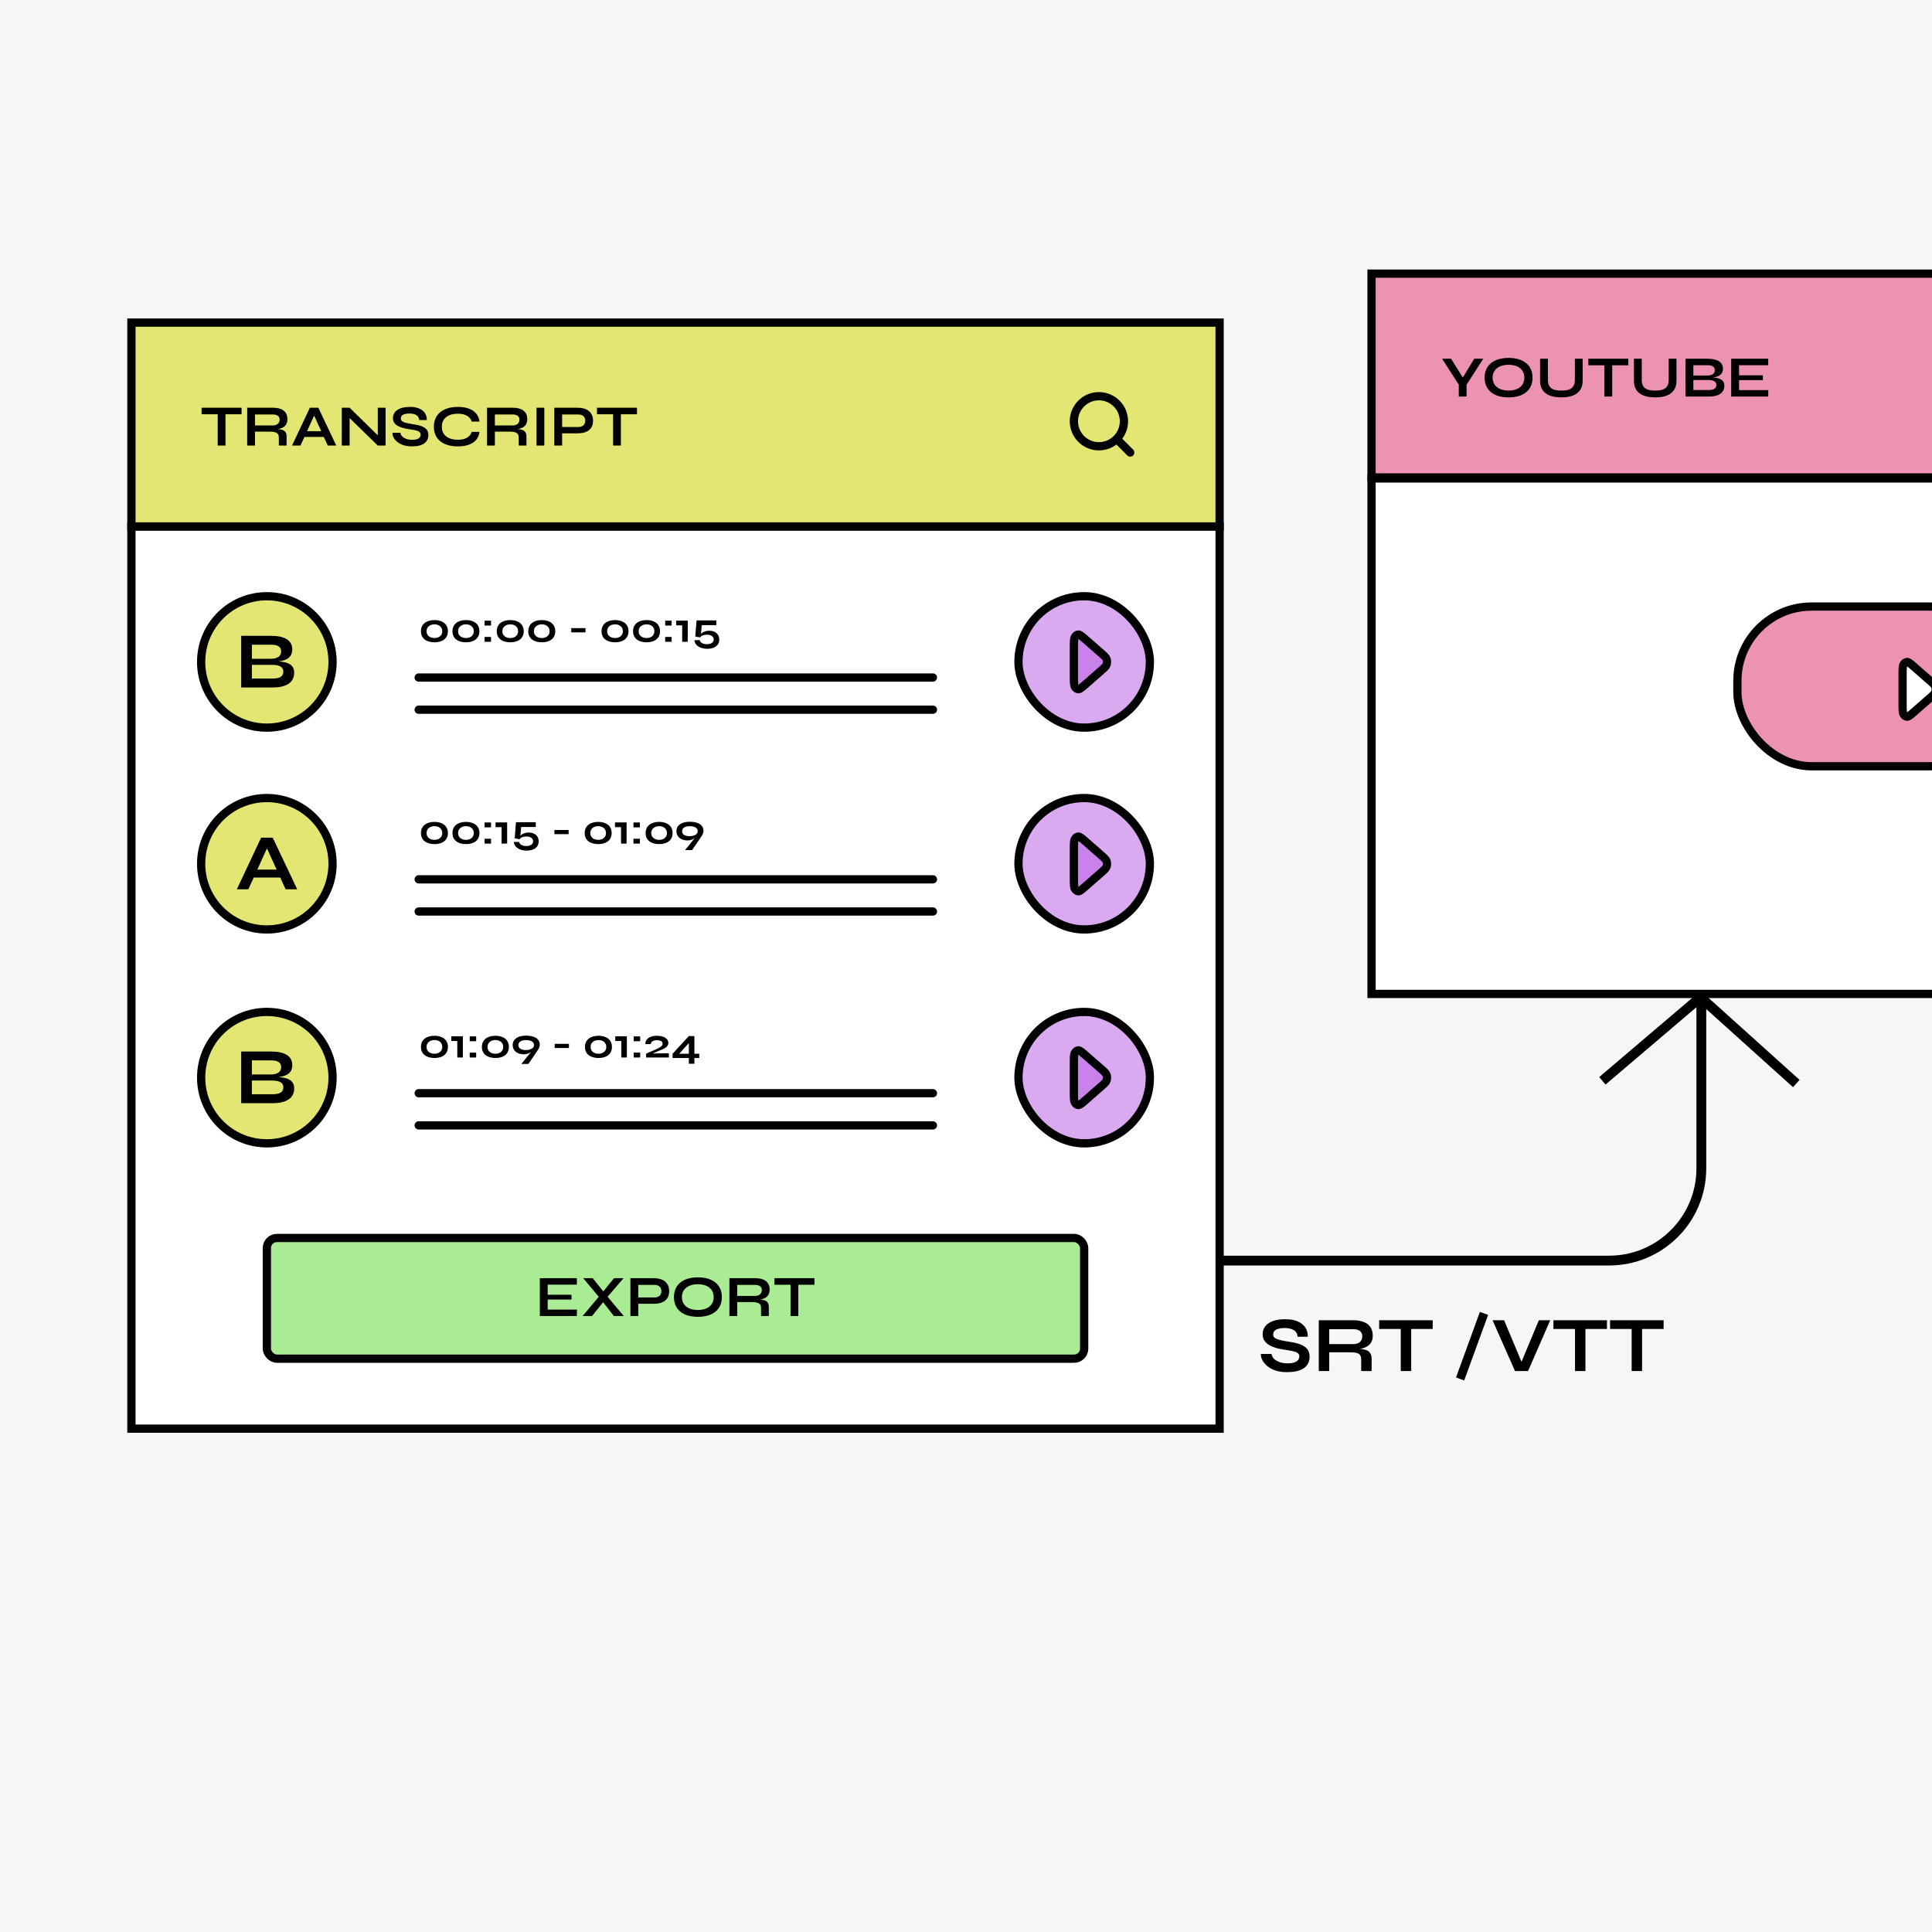 <svg width="1970" height="1970" viewBox="0 0 1970 1970" fill="none" xmlns="http://www.w3.org/2000/svg">
<rect x="0" y="0" width="1970" height="1970" fill="#333333" stroke="none"/>
<g clip-path="url(#clip0_559_178)">
<rect width="1970" height="1970" fill="#F6F6F6"/>
<path d="M1515.18 920L1640.8 920C1692.72 920 1734.8 962.085 1734.8 1014L1734.8 1191.37C1734.8 1243.29 1692.72 1285.37 1640.8 1285.37L832 1285.37" stroke="black" stroke-width="10"/>
<rect x="134" y="536.792" width="1109.6" height="919.964" fill="white" stroke="black" stroke-width="8.41"/>
<circle cx="272.101" cy="674.95" r="67" fill="#E3E672" stroke="black" stroke-width="8.41"/>
<path d="M299.977 685.992C299.977 696.1 291.582 700.746 279.355 700.99H245.936V648.334H276.339C290.44 648.334 298.021 653.062 298.021 662.11C298.021 670.098 292.641 673.277 284.083 674.418C293.049 675.07 299.977 677.352 299.977 685.992ZM276.665 657.382H256.858V671.728H276.095C282.941 671.728 286.691 669.119 286.691 664.147C286.691 659.338 282.778 657.382 276.665 657.382ZM278.295 691.861C285.142 691.861 288.892 689.742 288.892 684.851C288.892 679.227 283.431 677.923 277.236 677.923H256.858V691.861H278.295Z" fill="black"/>
<circle cx="272.101" cy="1098.82" r="67" fill="#E3E672" stroke="black" stroke-width="8.41"/>
<path d="M299.977 1109.87C299.977 1119.97 291.582 1124.62 279.355 1124.87H245.936V1072.21H276.339C290.44 1072.21 298.021 1076.94 298.021 1085.98C298.021 1093.97 292.641 1097.15 284.083 1098.29C293.049 1098.94 299.977 1101.23 299.977 1109.87ZM276.665 1081.26H256.858V1095.6H276.095C282.941 1095.6 286.691 1092.99 286.691 1088.02C286.691 1083.21 282.778 1081.26 276.665 1081.26ZM278.295 1115.74C285.142 1115.74 288.892 1113.62 288.892 1108.73C288.892 1103.1 283.431 1101.8 277.236 1101.8H256.858V1115.74H278.295Z" fill="black"/>
<rect x="1038.5" y="607.95" width="133.999" height="133.999" rx="67" fill="#DAAAF1" stroke="black" stroke-width="8.41"/>
<path d="M1122.68 683.921L1106.63 697.976C1102.83 701.298 1100.93 702.958 1099.37 702.782C1098 702.628 1096.75 701.657 1095.94 700.118C1095 698.352 1095 695.219 1095 688.952V660.842C1095 654.576 1095 651.443 1095.94 649.677C1096.75 648.137 1098 647.166 1099.37 647.013C1100.93 646.836 1102.83 648.497 1106.63 651.818L1122.68 665.873C1126.1 668.866 1127.81 670.362 1128.4 672.277C1128.91 673.95 1128.91 675.844 1128.4 677.517C1127.81 679.433 1126.1 680.929 1122.68 683.921Z" fill="#C882EA" stroke="black" stroke-width="8.41" stroke-linejoin="round"/>
<rect x="1038.5" y="813.735" width="133.999" height="133.999" rx="67" fill="#DAAAF1" stroke="black" stroke-width="8.41"/>
<path d="M1122.68 889.921L1106.63 903.976C1102.83 907.298 1100.93 908.958 1099.37 908.782C1098 908.628 1096.75 907.657 1095.94 906.118C1095 904.352 1095 901.219 1095 894.952V866.842C1095 860.576 1095 857.443 1095.94 855.677C1096.75 854.137 1098 853.166 1099.37 853.013C1100.93 852.836 1102.83 854.497 1106.63 857.818L1122.68 871.873C1126.1 874.866 1127.81 876.362 1128.4 878.277C1128.91 879.95 1128.91 881.844 1128.4 883.517C1127.81 885.433 1126.1 886.929 1122.68 889.921Z" fill="#C882EA" stroke="black" stroke-width="8.41" stroke-linejoin="round"/>
<rect x="1038.5" y="1031.83" width="133.999" height="133.999" rx="67" fill="#DAAAF1" stroke="black" stroke-width="8.41"/>
<path d="M1122.68 1107.92L1106.63 1121.98C1102.83 1125.3 1100.93 1126.96 1099.37 1126.78C1098 1126.63 1096.75 1125.66 1095.94 1124.12C1095 1122.35 1095 1119.22 1095 1112.95V1084.84C1095 1078.58 1095 1075.44 1095.94 1073.68C1096.75 1072.14 1098 1071.17 1099.37 1071.01C1100.93 1070.84 1102.83 1072.5 1106.63 1075.82L1122.68 1089.87C1126.1 1092.87 1127.81 1094.36 1128.4 1096.28C1128.91 1097.95 1128.91 1099.84 1128.4 1101.52C1127.81 1103.43 1126.1 1104.93 1122.68 1107.92Z" fill="#C882EA" stroke="black" stroke-width="8.41" stroke-linejoin="round"/>
<rect x="134" y="328.955" width="1109.6" height="207.836" fill="#E3E672" stroke="black" stroke-width="8.41"/>
<rect x="1398.52" y="279" width="1018.46" height="207.836" fill="#EC93B3" stroke="black" stroke-width="8.41"/>
<path d="M246.335 415.749V422.436H229.915V454.322H221.973V422.436H205.552V415.749H246.335ZM283.337 437.543C289.368 438.021 292.234 439.693 292.234 445.127V454.322H284.352L284.293 445.724C284.293 441.305 280.889 440.111 274.62 440.111H260.05V454.322H252.049V415.749H278.262C287.219 415.749 293.07 419.272 293.07 427.452C293.07 433.961 288.891 436.588 283.337 437.543ZM260.05 433.841H278.262C282.322 433.841 285.129 431.572 285.129 427.87C285.188 424.347 282.322 422.615 278.262 422.615H260.05V433.841ZM334.222 454.322L330.221 445.545H310.397L306.396 454.322H297.798L315.95 415.749H324.608L342.88 454.322H334.222ZM313.084 439.633H327.534L320.309 423.75L313.084 439.633ZM385.219 415.749H393.161V454.322H385.219L356.498 426.318V454.322H348.497V415.749H356.498L385.219 443.873V415.749ZM400.229 441.305H408.29C408.767 445.545 413.723 448.411 420.172 448.471C426.024 448.53 428.95 446.44 428.95 443.216C428.95 439.574 424.889 438.678 416.828 437.603C407.812 436.11 400.647 433.602 400.647 426.377C400.647 419.51 406.677 414.913 417.963 414.913C429.069 414.913 435.279 420.048 435.22 428.288H427.397C427.158 423.631 423.158 421.66 417.605 421.66C412.35 421.66 408.708 423.033 408.708 426.556C408.708 430.438 412.589 431.095 421.307 432.587C430.025 433.901 436.772 436.051 436.772 443.455C436.772 450.74 431.517 455.158 419.933 455.158C405.722 455.158 399.691 446.381 400.229 441.305ZM488.86 440.409C487.845 449.784 479.904 455.158 466.887 455.158C452.377 455.158 442.405 448.411 442.405 435.155C442.405 421.839 452.377 414.913 466.887 414.913C479.904 414.913 487.905 420.466 488.92 429.9H481.038C479.426 424.944 474.769 421.839 466.887 421.839C457.094 421.839 450.526 426.437 450.526 435.155C450.526 443.873 457.094 448.411 466.887 448.411C474.769 448.411 479.366 445.366 480.979 440.409H488.86ZM527.898 437.543C533.929 438.021 536.795 439.693 536.795 445.127V454.322H528.913L528.853 445.724C528.853 441.305 525.45 440.111 519.18 440.111H504.61V454.322H496.609V415.749H522.822C531.779 415.749 537.631 419.272 537.631 427.452C537.631 433.961 533.451 436.588 527.898 437.543ZM504.61 433.841H522.822C526.883 433.841 529.689 431.572 529.689 427.87C529.749 424.347 526.883 422.615 522.822 422.615H504.61V433.841ZM547.075 415.749H555.017V454.322H547.075V415.749ZM589.185 415.749C597.843 415.749 604.71 419.749 604.71 429.005C604.71 438.32 597.843 441.843 589.185 441.843H573.182V454.322H565.181V415.749H589.185ZM589.902 435.394C593.902 435.394 596.768 433.065 596.768 429.005C596.768 424.825 593.902 422.615 589.902 422.615H573.182V435.394H589.902ZM649.504 415.749V422.436H633.084V454.322H625.142V422.436H608.721V415.749H649.504Z" fill="black"/>
<path d="M1503.24 365.794H1512.43L1495.42 392.246V404.367H1487.48V392.246L1470.46 365.794H1479.65L1491.54 384.961L1503.24 365.794ZM1538.25 405.203C1522.79 405.203 1513.83 397.62 1513.83 385.08C1513.83 372.541 1522.79 364.958 1538.25 364.958C1553.66 364.958 1562.68 372.541 1562.68 385.08C1562.68 397.62 1553.66 405.203 1538.25 405.203ZM1538.25 398.277C1547.15 398.277 1554.32 394.037 1554.32 385.08C1554.32 376.243 1547.15 371.944 1538.25 371.944C1529.36 371.944 1521.95 376.243 1521.95 385.08C1521.95 394.037 1529.36 398.277 1538.25 398.277ZM1605.84 365.794H1613.78V388.185C1613.78 401.023 1603.87 405.203 1592.16 405.203C1580.04 405.203 1570.37 401.023 1570.37 388.185V365.794H1578.37V387.349C1578.37 396.366 1584.16 398.277 1592.16 398.277C1599.93 398.277 1605.84 396.366 1605.84 387.349V365.794ZM1660.35 365.794V372.481H1643.92V404.367H1635.98V372.481H1619.56V365.794H1660.35ZM1701.53 365.794H1709.47V388.185C1709.47 401.023 1699.56 405.203 1687.85 405.203C1675.73 405.203 1666.06 401.023 1666.06 388.185V365.794H1674.06V387.349C1674.06 396.366 1679.85 398.277 1687.85 398.277C1695.62 398.277 1701.53 396.366 1701.53 387.349V365.794ZM1758.24 393.38C1758.24 400.785 1752.09 404.188 1743.14 404.367H1718.66V365.794H1740.93C1751.26 365.794 1756.81 369.257 1756.81 375.885C1756.81 381.737 1752.87 384.065 1746.6 384.901C1753.17 385.379 1758.24 387.051 1758.24 393.38ZM1741.17 372.422H1726.66V382.931H1740.75C1745.77 382.931 1748.51 381.02 1748.51 377.378C1748.51 373.855 1745.65 372.422 1741.17 372.422ZM1742.36 397.68C1747.38 397.68 1750.12 396.127 1750.12 392.544C1750.12 388.424 1746.12 387.469 1741.59 387.469H1726.66V397.68H1742.36ZM1773.25 397.799H1803.04V404.367H1765.25V365.794H1802.99V372.422H1773.25V382.692H1797.55V387.588H1773.25V397.799Z" fill="black"/>
<circle cx="272.101" cy="880.735" r="67" fill="#E3E672" stroke="black" stroke-width="8.41"/>
<path d="M291.22 906.775L285.758 894.793H258.697L253.236 906.775H241.498L266.277 854.119H278.096L303.039 906.775H291.22ZM262.365 886.724H282.09L272.228 865.042L262.365 886.724Z" fill="black"/>
<rect x="272.102" y="1262.33" width="833.393" height="123.061" rx="10.255" fill="#AAEC93" stroke="black" stroke-width="8.41" stroke-linecap="round"/>
<path d="M558.45 1335.32H588.246V1341.89H550.448V1303.31H588.186V1309.94H558.45V1320.21H582.752V1325.11H558.45V1335.32ZM635.988 1341.89H625.957L614.97 1327.79L603.744 1341.89H594.071L610.551 1322.3L594.668 1303.31H604.341L615.149 1316.81L626.136 1303.31H635.809L619.567 1322.24L635.988 1341.89ZM666.816 1303.31C675.474 1303.31 682.341 1307.31 682.341 1316.57C682.341 1325.88 675.474 1329.41 666.816 1329.41H650.813V1341.89H642.812V1303.31H666.816ZM667.532 1322.96C671.533 1322.96 674.399 1320.63 674.399 1316.57C674.399 1312.39 671.533 1310.18 667.532 1310.18H650.813V1322.96H667.532ZM711.638 1342.72C696.173 1342.72 687.216 1335.14 687.216 1322.6C687.216 1310.06 696.173 1302.48 711.638 1302.48C727.043 1302.48 736.06 1310.06 736.06 1322.6C736.06 1335.14 727.043 1342.72 711.638 1342.72ZM711.638 1335.8C720.535 1335.8 727.7 1331.56 727.7 1322.6C727.7 1313.76 720.535 1309.46 711.638 1309.46C702.741 1309.46 695.337 1313.76 695.337 1322.6C695.337 1331.56 702.741 1335.8 711.638 1335.8ZM775.041 1325.11C781.072 1325.59 783.938 1327.26 783.938 1332.69V1341.89H776.056L775.997 1333.29C775.997 1328.87 772.593 1327.68 766.323 1327.68H751.754V1341.89H743.752V1303.31H769.966C778.922 1303.31 784.774 1306.84 784.774 1315.02C784.774 1321.53 780.594 1324.15 775.041 1325.11ZM751.754 1321.41H769.966C774.026 1321.41 776.833 1319.14 776.833 1315.43C776.892 1311.91 774.026 1310.18 769.966 1310.18H751.754V1321.41ZM830.464 1303.31V1310H814.043V1341.89H806.101V1310H789.681V1303.31H830.464Z" fill="black"/>
<path d="M1285.72 1380.55H1296.53C1296.74 1382.37 1297.57 1384.02 1299.01 1385.51C1300.5 1386.95 1302.45 1388.1 1304.85 1388.96C1307.25 1389.76 1309.95 1390.16 1312.94 1390.16C1315.66 1390.16 1317.9 1389.86 1319.66 1389.28C1321.42 1388.69 1322.73 1387.86 1323.58 1386.79C1324.43 1385.73 1324.86 1384.45 1324.86 1382.95C1324.86 1381.51 1324.33 1380.42 1323.26 1379.67C1322.19 1378.87 1320.51 1378.23 1318.22 1377.75C1315.92 1377.22 1312.91 1376.68 1309.17 1376.15C1306.24 1375.72 1303.46 1375.13 1300.85 1374.39C1298.23 1373.59 1295.91 1372.57 1293.89 1371.35C1291.91 1370.12 1290.34 1368.62 1289.16 1366.86C1288.04 1365.05 1287.48 1362.92 1287.48 1360.46C1287.48 1357.42 1288.34 1354.75 1290.04 1352.46C1291.8 1350.16 1294.39 1348.37 1297.81 1347.09C1301.22 1345.81 1305.41 1345.17 1310.37 1345.17C1317.84 1345.17 1323.58 1346.77 1327.58 1349.98C1331.64 1353.12 1333.61 1357.47 1333.51 1363.02H1323.1C1322.89 1359.87 1321.55 1357.61 1319.1 1356.22C1316.7 1354.83 1313.66 1354.14 1309.97 1354.14C1306.56 1354.14 1303.73 1354.64 1301.49 1355.66C1299.3 1356.67 1298.21 1358.41 1298.21 1360.86C1298.21 1361.82 1298.47 1362.68 1299.01 1363.42C1299.54 1364.12 1300.45 1364.73 1301.73 1365.26C1303.01 1365.8 1304.74 1366.3 1306.93 1366.78C1309.12 1367.26 1311.84 1367.74 1315.1 1368.22C1318.14 1368.65 1320.89 1369.24 1323.34 1369.99C1325.85 1370.68 1327.98 1371.61 1329.74 1372.79C1331.56 1373.91 1332.95 1375.35 1333.91 1377.11C1334.87 1378.87 1335.35 1381.03 1335.35 1383.59C1335.35 1386.74 1334.52 1389.49 1332.87 1391.84C1331.26 1394.13 1328.76 1395.92 1325.34 1397.2C1321.98 1398.48 1317.6 1399.12 1312.22 1399.12C1308.37 1399.12 1304.98 1398.72 1302.05 1397.92C1299.11 1397.07 1296.58 1395.95 1294.45 1394.56C1292.31 1393.17 1290.58 1391.65 1289.24 1390C1287.91 1388.34 1286.95 1386.69 1286.36 1385.03C1285.83 1383.38 1285.61 1381.89 1285.72 1380.55ZM1344.74 1398V1346.21H1379.88C1383.88 1346.21 1387.35 1346.77 1390.28 1347.89C1393.27 1348.96 1395.59 1350.67 1397.25 1353.02C1398.9 1355.31 1399.73 1358.27 1399.73 1361.9C1399.73 1364.36 1399.3 1366.44 1398.45 1368.14C1397.59 1369.85 1396.39 1371.24 1394.84 1372.31C1393.35 1373.37 1391.62 1374.2 1389.64 1374.79C1387.67 1375.32 1385.56 1375.67 1383.32 1375.83L1382.2 1375.19C1385.93 1375.24 1389 1375.56 1391.4 1376.15C1393.8 1376.68 1395.59 1377.7 1396.77 1379.19C1397.99 1380.63 1398.61 1382.79 1398.61 1385.67V1398H1387.96V1386.39C1387.96 1384.42 1387.61 1382.9 1386.92 1381.83C1386.23 1380.71 1384.97 1379.94 1383.16 1379.51C1381.4 1379.08 1378.84 1378.87 1375.47 1378.87H1355.38V1398H1344.74ZM1355.38 1370.55H1379.88C1382.86 1370.55 1385.13 1369.83 1386.68 1368.38C1388.28 1366.94 1389.08 1365 1389.08 1362.54C1389.08 1360.19 1388.28 1358.41 1386.68 1357.18C1385.13 1355.95 1382.86 1355.34 1379.88 1355.34H1355.38V1370.55ZM1406.3 1346.21H1460.89V1355.1H1406.3V1346.21ZM1428.32 1353.98H1438.96V1398H1428.32V1353.98ZM1508.99 1337.73L1517.39 1340.77L1492.98 1407.6L1484.66 1404.56L1508.99 1337.73ZM1544.8 1398L1521.91 1346.21H1533.68L1553.29 1392.96H1549.6L1569.13 1346.21H1580.74L1558.09 1398H1544.8ZM1583.97 1346.21H1638.56V1355.1H1583.97V1346.21ZM1605.99 1353.98H1616.63V1398H1605.99V1353.98ZM1641.74 1346.21H1696.33V1355.1H1641.74V1346.21ZM1663.75 1353.98H1674.39V1398H1663.75V1353.98Z" fill="black"/>
<path d="M1722.7 928.432H1730.76C1731.24 932.672 1736.2 935.538 1742.65 935.597C1748.5 935.657 1751.42 933.567 1751.42 930.343C1751.42 926.7 1747.36 925.805 1739.3 924.73C1730.29 923.237 1723.12 920.729 1723.12 913.504C1723.12 906.637 1729.15 902.04 1740.44 902.04C1751.54 902.04 1757.75 907.175 1757.69 915.415H1749.87C1749.63 910.758 1745.63 908.787 1740.08 908.787C1734.82 908.787 1731.18 910.16 1731.18 913.683C1731.18 917.565 1735.06 918.221 1743.78 919.714C1752.5 921.028 1759.25 923.178 1759.25 930.582C1759.25 937.867 1753.99 942.285 1742.41 942.285C1728.2 942.285 1722.16 933.508 1722.7 928.432ZM1801.72 902.876H1809.66V925.267C1809.66 938.105 1799.75 942.285 1788.05 942.285C1775.93 942.285 1766.25 938.105 1766.25 925.267V902.876H1774.25V924.431C1774.25 933.448 1780.05 935.359 1788.05 935.359C1795.81 935.359 1801.72 933.448 1801.72 924.431V902.876ZM1858.44 930.462C1858.44 937.867 1852.29 941.27 1843.33 941.449H1818.85V902.876H1841.12C1851.45 902.876 1857 906.339 1857 912.967C1857 918.819 1853.06 921.147 1846.79 921.983C1853.36 922.461 1858.44 924.133 1858.44 930.462ZM1841.36 909.504H1826.85V920.013H1840.94C1845.96 920.013 1848.7 918.102 1848.7 914.46C1848.7 910.937 1845.84 909.504 1841.36 909.504ZM1842.55 934.762C1847.57 934.762 1850.32 933.209 1850.32 929.626C1850.32 925.506 1846.32 924.551 1841.78 924.551H1826.85V934.762H1842.55ZM1902.82 902.876V909.563H1886.4V941.449H1878.46V909.563H1862.04V902.876H1902.82ZM1909.67 902.876H1917.61V941.449H1909.67V902.876ZM1965.27 902.876V909.563H1948.85V941.449H1940.91V909.563H1924.49V902.876H1965.27ZM1978.99 934.881H2004.6V941.509H1975.82V941.449H1970.99V902.876H1978.99V934.881ZM2019.98 934.881H2049.78V941.449H2011.98V902.876H2049.72V909.504H2019.98V919.774H2044.28V924.67H2019.98V934.881ZM2055.78 928.432H2063.84C2064.32 932.672 2069.27 935.538 2075.72 935.597C2081.58 935.657 2084.5 933.567 2084.5 930.343C2084.5 926.7 2080.44 925.805 2072.38 924.73C2063.36 923.237 2056.2 920.729 2056.2 913.504C2056.2 906.637 2062.23 902.04 2073.51 902.04C2084.62 902.04 2090.83 907.175 2090.77 915.415H2082.95C2082.71 910.758 2078.71 908.787 2073.16 908.787C2067.9 908.787 2064.26 910.16 2064.26 913.683C2064.26 917.565 2068.14 918.221 2076.86 919.714C2085.58 921.028 2092.32 923.178 2092.32 930.582C2092.32 937.867 2087.07 942.285 2075.48 942.285C2061.27 942.285 2055.24 933.508 2055.78 928.432Z" fill="black"/>
<path d="M426.914 690.843H951.289" stroke="black" stroke-width="8.41" stroke-linecap="round"/>
<path d="M426.914 723.658H951.289" stroke="black" stroke-width="8.41" stroke-linecap="round"/>
<path d="M443.043 654.938C434.805 654.938 429.226 651.015 429.226 643.649C429.226 636.326 434.805 632.272 443.043 632.272C451.151 632.272 456.73 636.326 456.73 643.649C456.73 651.015 451.151 654.938 443.043 654.938ZM443.043 650.579C447.446 650.579 450.977 648.138 450.977 643.649C450.977 639.203 447.489 636.631 443.043 636.631C438.554 636.631 434.936 639.159 434.936 643.649C434.936 648.138 438.467 650.579 443.043 650.579ZM475.182 654.938C466.943 654.938 461.364 651.015 461.364 643.649C461.364 636.326 466.943 632.272 475.182 632.272C483.289 632.272 488.869 636.326 488.869 643.649C488.869 651.015 483.289 654.938 475.182 654.938ZM475.182 650.579C479.584 650.579 483.115 648.138 483.115 643.649C483.115 639.203 479.628 636.631 475.182 636.631C470.692 636.631 467.074 639.159 467.074 643.649C467.074 648.138 470.605 650.579 475.182 650.579ZM500.695 632.882V637.851H494.113V632.882H500.695ZM500.695 649.446V654.415H494.113V649.446H500.695ZM520.346 654.938C512.107 654.938 506.528 651.015 506.528 643.649C506.528 636.326 512.107 632.272 520.346 632.272C528.453 632.272 534.033 636.326 534.033 643.649C534.033 651.015 528.453 654.938 520.346 654.938ZM520.346 650.579C524.748 650.579 528.279 648.138 528.279 643.649C528.279 639.203 524.792 636.631 520.346 636.631C515.856 636.631 512.238 639.159 512.238 643.649C512.238 648.138 515.769 650.579 520.346 650.579ZM552.484 654.938C544.246 654.938 538.666 651.015 538.666 643.649C538.666 636.326 544.246 632.272 552.484 632.272C560.591 632.272 566.171 636.326 566.171 643.649C566.171 651.015 560.591 654.938 552.484 654.938ZM552.484 650.579C556.886 650.579 560.417 648.138 560.417 643.649C560.417 639.203 556.93 636.631 552.484 636.631C547.994 636.631 544.376 639.159 544.376 643.649C544.376 648.138 547.907 650.579 552.484 650.579ZM582.496 640.51H597.011V644.782H582.496V640.51ZM627.19 654.938C618.951 654.938 613.372 651.015 613.372 643.649C613.372 636.326 618.951 632.272 627.19 632.272C635.297 632.272 640.876 636.326 640.876 643.649C640.876 651.015 635.297 654.938 627.19 654.938ZM627.19 650.579C631.592 650.579 635.123 648.138 635.123 643.649C635.123 639.203 631.636 636.631 627.19 636.631C622.7 636.631 619.082 639.159 619.082 643.649C619.082 648.138 622.613 650.579 627.19 650.579ZM659.328 654.938C651.09 654.938 645.51 651.015 645.51 643.649C645.51 636.326 651.09 632.272 659.328 632.272C667.435 632.272 673.015 636.326 673.015 643.649C673.015 651.015 667.435 654.938 659.328 654.938ZM659.328 650.579C663.73 650.579 667.261 648.138 667.261 643.649C667.261 639.203 663.774 636.631 659.328 636.631C654.838 636.631 651.22 639.159 651.22 643.649C651.22 648.138 654.751 650.579 659.328 650.579ZM684.841 632.882V637.851H678.259V632.882H684.841ZM684.841 649.446V654.415H678.259V649.446H684.841ZM689.454 632.795H701.266V654.415H695.6V637.633H689.454V632.795ZM723.214 643.126C728.88 643.126 733.413 646.177 733.413 652.105C733.413 658.164 728.531 661.564 721.165 661.564C714.191 661.564 708.35 658.207 708.132 652.715H713.537C713.842 655.374 717.155 656.9 720.903 656.9C724.347 656.9 727.747 655.418 727.747 652.061C727.747 648.705 724.565 647.179 721.078 647.179C718.332 647.179 715.28 647.833 713.886 649.969L708.96 649.01L710.268 632.621H730.449V637.459H715.542L714.757 646.482C716.457 644.346 719.77 643.126 723.214 643.126Z" fill="black"/>
<path d="M426.914 896.623H951.289" stroke="black" stroke-width="8.41" stroke-linecap="round"/>
<path d="M426.914 929.438H951.289" stroke="black" stroke-width="8.41" stroke-linecap="round"/>
<path d="M443.043 860.719C434.805 860.719 429.226 856.796 429.226 849.43C429.226 842.107 434.805 838.053 443.043 838.053C451.151 838.053 456.73 842.107 456.73 849.43C456.73 856.796 451.151 860.719 443.043 860.719ZM443.043 856.36C447.446 856.36 450.977 853.919 450.977 849.43C450.977 844.984 447.489 842.412 443.043 842.412C438.554 842.412 434.936 844.94 434.936 849.43C434.936 853.919 438.467 856.36 443.043 856.36ZM475.182 860.719C466.943 860.719 461.364 856.796 461.364 849.43C461.364 842.107 466.943 838.053 475.182 838.053C483.289 838.053 488.869 842.107 488.869 849.43C488.869 856.796 483.289 860.719 475.182 860.719ZM475.182 856.36C479.584 856.36 483.115 853.919 483.115 849.43C483.115 844.984 479.628 842.412 475.182 842.412C470.692 842.412 467.074 844.94 467.074 849.43C467.074 853.919 470.605 856.36 475.182 856.36ZM500.695 838.663V843.633H494.113V838.663H500.695ZM500.695 855.227V860.196H494.113V855.227H500.695ZM505.307 838.576H517.12V860.196H511.454V843.415H505.307V838.576ZM539.067 848.907C544.734 848.907 549.267 851.958 549.267 857.886C549.267 863.945 544.385 867.345 537.019 867.345C530.045 867.345 524.204 863.989 523.986 858.496H529.391C529.696 861.155 533.009 862.681 536.757 862.681C540.201 862.681 543.601 861.199 543.601 857.842C543.601 854.486 540.419 852.961 536.932 852.961C534.185 852.961 531.134 853.614 529.739 855.75L524.814 854.791L526.122 838.402H546.303V843.24H531.396L530.611 852.263C532.311 850.127 535.624 848.907 539.067 848.907ZM565.298 846.291H579.814V850.563H565.298V846.291ZM609.992 860.719C601.754 860.719 596.175 856.796 596.175 849.43C596.175 842.107 601.754 838.053 609.992 838.053C618.1 838.053 623.679 842.107 623.679 849.43C623.679 856.796 618.1 860.719 609.992 860.719ZM609.992 856.36C614.395 856.36 617.926 853.919 617.926 849.43C617.926 844.984 614.438 842.412 609.992 842.412C605.503 842.412 601.885 844.94 601.885 849.43C601.885 853.919 605.416 856.36 609.992 856.36ZM627.092 838.576H638.905V860.196H633.239V843.415H627.092V838.576ZM652.49 838.663V843.633H645.908V838.663H652.49ZM652.49 855.227V860.196H645.908V855.227H652.49ZM672.141 860.719C663.902 860.719 658.323 856.796 658.323 849.43C658.323 842.107 663.902 838.053 672.141 838.053C680.248 838.053 685.828 842.107 685.828 849.43C685.828 856.796 680.248 860.719 672.141 860.719ZM672.141 856.36C676.543 856.36 680.074 853.919 680.074 849.43C680.074 844.984 676.587 842.412 672.141 842.412C667.651 842.412 664.033 844.94 664.033 849.43C664.033 853.919 667.564 856.36 672.141 856.36ZM703.407 837.922C712.081 837.922 717.356 841.235 717.312 847.25C717.268 848.776 716.789 850.389 715.525 852.394C714.915 853.484 705.717 866.778 705.717 866.778H698.569L708.507 854.399C706.371 856.055 704.061 856.971 701.097 856.971C694.341 856.971 689.633 853.222 689.72 847.425C689.807 841.497 694.733 837.922 703.407 837.922ZM695.518 847.556C695.474 850.825 698.482 852.612 703.189 852.612C708.246 852.612 711.471 850.476 711.471 847.512C711.515 844.156 708.115 842.456 703.364 842.456C698.656 842.456 695.561 844.156 695.518 847.556Z" fill="black"/>
<path d="M426.914 1114.71H951.289" stroke="black" stroke-width="8.41" stroke-linecap="round"/>
<path d="M426.914 1147.53H951.289" stroke="black" stroke-width="8.41" stroke-linecap="round"/>
<path d="M443.043 1078.81C434.805 1078.81 429.226 1074.89 429.226 1067.52C429.226 1060.2 434.805 1056.14 443.043 1056.14C451.151 1056.14 456.73 1060.2 456.73 1067.52C456.73 1074.89 451.151 1078.81 443.043 1078.81ZM443.043 1074.45C447.446 1074.45 450.977 1072.01 450.977 1067.52C450.977 1063.07 447.489 1060.5 443.043 1060.5C438.554 1060.5 434.936 1063.03 434.936 1067.52C434.936 1072.01 438.467 1074.45 443.043 1074.45ZM460.144 1056.67H471.956V1078.29H466.29V1061.5H460.144V1056.67ZM485.541 1056.75V1061.72H478.959V1056.75H485.541ZM485.541 1073.32V1078.29H478.959V1073.32H485.541ZM505.192 1078.81C496.953 1078.81 491.374 1074.89 491.374 1067.52C491.374 1060.2 496.953 1056.14 505.192 1056.14C513.299 1056.14 518.879 1060.2 518.879 1067.52C518.879 1074.89 513.299 1078.81 505.192 1078.81ZM505.192 1074.45C509.594 1074.45 513.125 1072.01 513.125 1067.52C513.125 1063.07 509.638 1060.5 505.192 1060.5C500.702 1060.5 497.084 1063.03 497.084 1067.52C497.084 1072.01 500.615 1074.45 505.192 1074.45ZM536.458 1056.01C545.132 1056.01 550.407 1059.32 550.363 1065.34C550.319 1066.87 549.84 1068.48 548.576 1070.48C547.966 1071.57 538.768 1084.87 538.768 1084.87H531.62L541.558 1072.49C539.422 1074.15 537.112 1075.06 534.148 1075.06C527.392 1075.06 522.684 1071.31 522.771 1065.51C522.858 1059.59 527.784 1056.01 536.458 1056.01ZM528.569 1065.65C528.525 1068.91 531.533 1070.7 536.24 1070.7C541.297 1070.7 544.522 1068.57 544.522 1065.6C544.566 1062.25 541.166 1060.55 536.415 1060.55C531.707 1060.55 528.612 1062.25 528.569 1065.65ZM565.596 1064.38H580.111V1068.65H565.596V1064.38ZM610.29 1078.81C602.052 1078.81 596.473 1074.89 596.473 1067.52C596.473 1060.2 602.052 1056.14 610.29 1056.14C618.398 1056.14 623.977 1060.2 623.977 1067.52C623.977 1074.89 618.398 1078.81 610.29 1078.81ZM610.29 1074.45C614.693 1074.45 618.224 1072.01 618.224 1067.52C618.224 1063.07 614.736 1060.5 610.29 1060.5C605.801 1060.5 602.183 1063.03 602.183 1067.52C602.183 1072.01 605.714 1074.45 610.29 1074.45ZM627.39 1056.67H639.203V1078.29H633.537V1061.5H627.39V1056.67ZM652.787 1056.75V1061.72H646.206V1056.75H652.787ZM652.787 1073.32V1078.29H646.206V1073.32H652.787ZM665.595 1074.23L682.028 1073.93V1078.29H658.839V1074.36C669.78 1069.44 675.664 1067.87 675.664 1064.16C675.664 1062.11 673.877 1060.68 669.78 1060.68C666.075 1060.68 663.634 1062.25 663.546 1064.64H658.054C657.749 1059.67 662.413 1056.14 669.605 1056.14C676.667 1056.14 681.505 1058.89 681.505 1063.47C681.505 1067.52 677.321 1069.44 671.175 1071.75L665.595 1074.23ZM713.014 1074.49V1078.81H708.045V1084.65H702.378V1078.81H685.814V1074.49L702.378 1056.45H708.045V1074.49H713.014ZM692.571 1074.49H702.378V1063.6L692.571 1074.49Z" fill="black"/>
<rect x="1398.52" y="487.869" width="1018.46" height="525.604" fill="white" stroke="black" stroke-width="8.41"/>
<path d="M1831.62 1104.83L1733.97 1016.91L1633.9 1102.06" stroke="black" stroke-width="10"/>
<rect x="1771.58" y="618.484" width="272.339" height="162.842" rx="75.628" fill="#EC93B3" stroke="black" stroke-width="8.41" stroke-linecap="round"/>
<path d="M1967.68 711.921L1951.63 725.976C1947.83 729.298 1945.93 730.958 1944.37 730.782C1943 730.628 1941.75 729.657 1940.94 728.118C1940 726.352 1940 723.219 1940 716.952V688.842C1940 682.576 1940 679.443 1940.94 677.677C1941.75 676.137 1943 675.166 1944.37 675.013C1945.93 674.836 1947.83 676.497 1951.63 679.818L1967.68 693.873C1971.1 696.866 1972.81 698.362 1973.4 700.277C1973.91 701.95 1973.91 703.844 1973.4 705.517C1972.81 707.433 1971.1 708.929 1967.68 711.921Z" fill="white" stroke="black" stroke-width="8.41" stroke-linejoin="round"/>
<path d="M1138.62 447.522L1152.43 461.428M1146.05 429.524C1146.05 443.62 1134.62 455.047 1120.52 455.047C1106.43 455.047 1095 443.62 1095 429.524C1095 415.427 1106.43 404 1120.52 404C1134.62 404 1146.05 415.427 1146.05 429.524Z" stroke="black" stroke-width="8.41" stroke-linecap="round" stroke-linejoin="round"/>
</g>
<defs>
<clipPath id="clip0_559_178">
<rect width="1970" height="1970" fill="white"/>
</clipPath>
</defs>
</svg>

